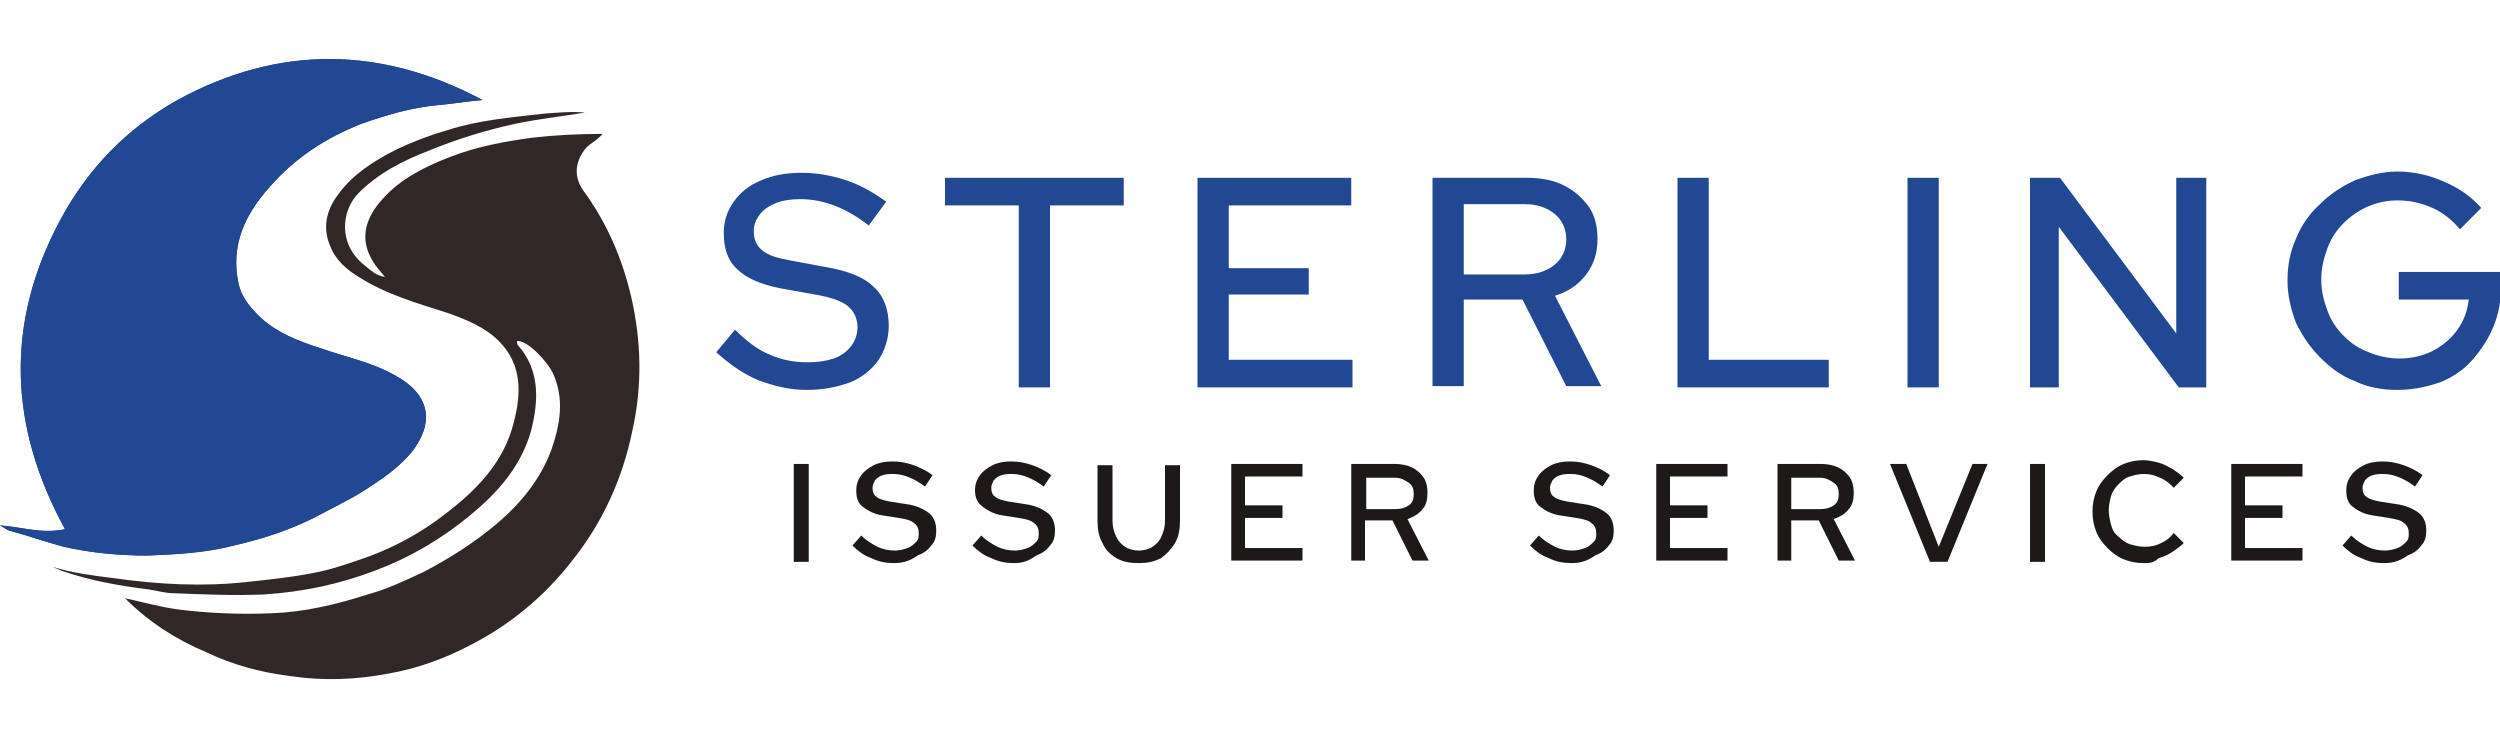 <svg width="254" height="75" viewBox="0 0 254 75" fill="none" xmlns="http://www.w3.org/2000/svg">
<g clip-path="url(#clip0_66_227)">
<path d="M0 53.384C2.159 53.512 4.191 54.277 6.604 53.767C0.889 43.312 0.508 32.856 6.096 22.401C8.89 17.173 12.827 13.093 18.034 10.16C28.321 4.55 38.735 4.677 49.022 10.16C47.498 10.287 46.101 10.543 44.577 10.67C41.783 10.925 39.243 11.69 36.703 12.583C33.147 13.985 29.972 16.025 27.432 18.958C24.892 21.763 23.368 24.951 24.257 28.903C24.511 30.051 25.273 31.071 26.162 31.963C27.94 33.749 30.226 34.641 32.639 35.406C35.179 36.299 37.846 36.809 40.259 38.211C43.688 40.124 44.196 42.929 41.783 45.989C40.386 47.647 38.608 48.794 36.83 49.942C35.179 50.962 33.528 51.727 31.877 52.619C29.337 53.894 26.543 54.787 23.749 55.425C20.828 56.19 17.907 56.317 14.986 56.445C12.192 56.445 9.271 56.19 6.477 55.552C4.572 55.042 2.794 54.404 0.889 53.894C0.381 53.639 0.254 53.512 0 53.384Z" fill="#224793"/>
<path d="M0 53.384C2.159 53.512 4.191 54.277 6.604 53.767C0.889 43.312 0.508 32.856 6.096 22.401C8.89 17.173 12.827 13.093 18.034 10.16C28.321 4.55 38.735 4.677 49.022 10.16C47.498 10.287 46.101 10.543 44.577 10.67C41.783 10.925 39.243 11.69 36.703 12.583C33.147 13.985 29.972 16.025 27.432 18.958C24.892 21.763 23.368 24.951 24.257 28.903C24.511 30.051 25.273 31.071 26.162 31.963C27.94 33.749 30.226 34.641 32.639 35.406C35.179 36.299 37.846 36.809 40.259 38.211C43.688 40.124 44.196 42.929 41.783 45.989C40.386 47.647 38.608 48.794 36.83 49.942C35.179 50.962 33.528 51.727 31.877 52.619C29.337 53.894 26.543 54.787 23.749 55.425C20.828 56.19 17.907 56.317 14.986 56.445C12.192 56.445 9.271 56.19 6.477 55.552C4.572 55.042 2.794 54.404 0.889 53.894C0.381 53.639 0.254 53.512 0 53.384Z" fill="#224793"/>
<path d="M12.7 60.78C14.478 61.163 16.256 61.673 18.161 61.928C21.209 62.31 24.384 62.438 27.559 62.31C30.988 62.183 34.163 61.418 37.338 60.398C39.243 59.888 41.148 58.995 43.053 58.102C45.72 56.7 48.133 55.17 50.419 53.257C52.832 51.217 54.864 48.794 56.007 45.734C56.896 43.184 57.404 40.507 56.134 37.829C55.626 36.809 53.721 34.641 52.578 34.641C52.451 34.769 52.578 34.896 52.578 35.024C54.864 37.574 54.737 40.634 53.975 43.694C52.959 47.392 50.546 50.07 47.752 52.365C44.831 54.787 41.529 56.7 38.1 57.975C34.417 59.377 30.734 60.142 26.797 60.398C23.749 60.525 20.701 60.398 17.653 60.27C16.764 60.27 16.002 60.015 15.113 59.888C12.065 59.505 9.144 58.995 6.223 57.975C5.969 57.847 5.588 57.72 5.334 57.592C7.366 58.23 9.525 58.485 11.557 58.74C16.002 59.377 20.574 59.633 25.146 59.123C27.559 58.867 29.972 58.612 32.385 58.102C34.163 57.72 35.941 57.082 37.719 56.445C40.386 55.425 42.926 54.022 45.212 52.237C48.387 49.815 51.181 47.01 52.197 42.929C52.959 39.997 53.086 37.064 50.673 34.641C49.276 33.239 47.371 32.474 45.593 31.836C42.418 30.816 39.243 29.924 36.449 28.139C35.179 27.374 34.036 26.354 33.528 24.951C32.766 23.166 33.147 21.381 34.29 19.851C35.814 17.683 38.1 16.281 40.386 15.133C42.037 14.368 43.688 13.73 45.466 13.22C48.641 12.2 51.816 11.945 55.118 11.563C56.642 11.435 58.166 11.308 59.436 11.435C57.15 11.818 54.737 12.073 52.324 12.583C49.403 13.22 46.482 14.113 43.688 15.261C41.021 16.281 38.481 17.556 36.449 19.596C34.671 21.381 34.29 24.823 37.084 26.991C37.719 27.501 38.227 28.011 39.116 28.139C38.608 27.501 38.1 26.991 37.846 26.481C36.449 24.186 37.211 22.018 38.862 20.233C40.64 18.193 43.18 16.918 45.847 15.898C48.514 14.878 51.308 14.368 54.102 13.986C56.388 13.73 58.801 13.603 61.214 13.603C60.706 14.241 60.071 14.495 59.563 15.005C58.166 16.663 58.42 18.321 59.436 19.596C61.722 22.783 63.246 26.354 64.135 30.179C65.151 34.641 65.278 39.104 64.262 43.694C63.246 48.667 61.214 53.13 58.039 57.082C55.245 60.653 51.816 63.458 47.879 65.498C45.212 66.9 42.418 67.92 39.497 68.43C36.195 69.068 32.766 69.195 29.464 68.685C26.416 68.303 23.622 67.538 20.955 66.263C17.907 64.988 15.113 63.203 12.7 60.78Z" fill="#322727"/>
<path d="M81.915 39.614C80.264 39.614 78.614 39.231 76.963 38.594C75.439 37.956 74.041 36.936 72.772 35.789L74.677 33.494C75.82 34.641 76.963 35.534 78.233 36.044C79.376 36.554 80.645 36.809 82.043 36.809C83.058 36.809 83.948 36.681 84.71 36.426C85.472 36.171 86.106 35.661 86.487 35.151C86.868 34.641 87.123 34.004 87.123 33.239C87.123 32.346 86.742 31.581 86.106 31.071C85.472 30.561 84.329 30.178 82.805 29.924L79.249 29.286C77.344 28.903 75.82 28.266 74.93 27.373C73.915 26.481 73.534 25.206 73.534 23.676C73.534 22.401 73.915 21.381 74.549 20.488C75.184 19.596 76.073 18.831 77.344 18.32C78.487 17.81 79.883 17.555 81.407 17.555C82.931 17.555 84.456 17.81 85.98 18.32C87.504 18.831 88.773 19.596 90.043 20.488L88.266 22.911C85.98 21.126 83.694 20.233 81.281 20.233C80.391 20.233 79.502 20.36 78.868 20.616C78.233 20.871 77.597 21.253 77.216 21.763C76.835 22.273 76.582 22.783 76.582 23.421C76.582 24.313 76.835 24.951 77.471 25.461C78.106 25.971 78.995 26.226 80.391 26.481L83.82 27.118C86.106 27.501 87.757 28.138 88.773 29.158C89.79 30.051 90.297 31.453 90.297 33.111C90.297 34.386 89.916 35.534 89.281 36.554C88.519 37.574 87.63 38.339 86.361 38.849C84.963 39.359 83.567 39.614 81.915 39.614Z" fill="#224793"/>
<path d="M103.505 39.359V20.871H96.012V18.065H114.173V20.871H106.68V39.359H103.505Z" fill="#224793"/>
<path d="M121.666 39.359V18.065H137.287V20.871H124.841V27.246H132.969V29.924H124.841V36.554H137.414V39.359H121.666Z" fill="#224793"/>
<path d="M145.542 39.359V18.065H155.194C156.591 18.065 157.861 18.32 158.877 18.831C159.893 19.34 160.782 20.105 161.417 20.998C162.052 21.891 162.306 23.038 162.306 24.313C162.306 25.716 161.925 26.863 161.163 27.883C160.401 28.903 159.258 29.668 157.988 30.051L162.687 39.231H159.131L154.686 30.433H148.717V39.231H145.542V39.359ZM148.717 27.883H154.94C156.21 27.883 157.226 27.501 157.988 26.863C158.75 26.226 159.131 25.333 159.131 24.313C159.131 23.293 158.75 22.401 157.988 21.763C157.226 21.126 156.21 20.743 154.94 20.743H148.717V27.883Z" fill="#224793"/>
<path d="M170.434 39.359V18.065H173.609V36.554H185.801V39.359H170.434Z" fill="#224793"/>
<path d="M193.802 39.359V18.065H196.977V39.359H193.802Z" fill="#224793"/>
<path d="M206.248 39.359V18.065H209.296L221.107 33.876V18.065H224.155V39.359H221.361L209.169 23.038V39.359H206.248Z" fill="#224793"/>
<path d="M243.586 39.614C242.062 39.614 240.538 39.359 239.268 38.721C237.871 38.211 236.728 37.319 235.712 36.299C234.696 35.279 233.934 34.131 233.299 32.856C232.791 31.581 232.41 30.051 232.41 28.521C232.41 26.991 232.664 25.588 233.299 24.186C233.807 22.91 234.696 21.635 235.712 20.743C236.728 19.723 237.871 18.958 239.268 18.32C240.665 17.81 242.062 17.428 243.586 17.428C245.237 17.428 246.888 17.81 248.285 18.448C249.809 19.085 251.079 19.978 252.095 21.125L249.936 23.293C249.174 22.401 248.285 21.635 247.142 21.125C245.999 20.615 244.856 20.36 243.586 20.36C242.443 20.36 241.427 20.615 240.538 20.998C239.649 21.38 238.76 22.018 238.125 22.655C237.363 23.421 236.855 24.186 236.474 25.206C236.093 26.226 235.839 27.246 235.839 28.393C235.839 29.541 236.093 30.561 236.474 31.581C236.855 32.601 237.363 33.366 238.125 34.131C238.887 34.896 239.649 35.406 240.665 35.788C241.554 36.171 242.697 36.426 243.713 36.426C244.983 36.426 246.126 36.171 247.142 35.661C248.158 35.151 249.047 34.386 249.682 33.493C250.317 32.601 250.698 31.581 250.825 30.433H243.713V27.628H254.127V28.903C254.127 30.433 253.873 31.836 253.365 33.111C252.857 34.386 252.095 35.533 251.206 36.554C250.317 37.574 249.174 38.339 247.904 38.849C246.38 39.359 244.983 39.614 243.586 39.614Z" fill="#224793"/>
<path d="M80.645 57.082V47.137H82.169V57.082H80.645Z" fill="#1E1919"/>
<path d="M90.805 57.21C90.043 57.21 89.281 57.083 88.519 56.7C87.757 56.445 87.122 55.935 86.614 55.425L87.503 54.405C88.011 54.915 88.646 55.297 89.154 55.553C89.662 55.807 90.297 55.935 90.932 55.935C91.44 55.935 91.821 55.807 92.202 55.68C92.583 55.553 92.837 55.297 93.091 55.042C93.345 54.787 93.345 54.532 93.345 54.15C93.345 53.767 93.218 53.385 92.837 53.13C92.583 52.875 92.075 52.747 91.313 52.62L89.662 52.365C88.773 52.237 88.138 51.855 87.63 51.472C87.122 51.09 86.995 50.452 86.995 49.815C86.995 49.305 87.122 48.795 87.503 48.285C87.757 47.902 88.265 47.52 88.773 47.265C89.281 47.01 89.916 46.882 90.678 46.882C91.44 46.882 92.075 47.01 92.837 47.265C93.472 47.52 94.107 47.775 94.742 48.285L93.98 49.432C92.964 48.667 91.821 48.157 90.805 48.157C90.424 48.157 90.043 48.157 89.662 48.285C89.281 48.412 89.154 48.54 88.9 48.795C88.773 49.05 88.646 49.305 88.646 49.56C88.646 49.942 88.773 50.325 89.027 50.452C89.281 50.707 89.789 50.835 90.424 50.962L92.075 51.217C93.091 51.345 93.853 51.727 94.361 52.11C94.869 52.492 95.123 53.13 95.123 53.895C95.123 54.532 94.996 55.042 94.615 55.425C94.234 55.935 93.853 56.19 93.218 56.445C92.329 57.083 91.567 57.21 90.805 57.21Z" fill="#1E1919"/>
<path d="M102.997 57.21C102.235 57.21 101.473 57.083 100.711 56.7C99.949 56.445 99.314 55.935 98.806 55.425L99.695 54.405C100.203 54.915 100.838 55.297 101.346 55.553C101.854 55.807 102.489 55.935 103.124 55.935C103.632 55.935 104.013 55.807 104.394 55.68C104.775 55.553 105.029 55.297 105.283 55.042C105.537 54.787 105.537 54.532 105.537 54.15C105.537 53.767 105.41 53.385 105.029 53.13C104.775 52.875 104.267 52.747 103.505 52.62L101.854 52.365C100.965 52.237 100.33 51.855 99.822 51.472C99.314 51.09 99.06 50.58 99.06 49.815C99.06 49.305 99.187 48.795 99.568 48.285C99.822 47.902 100.33 47.52 100.838 47.265C101.346 47.01 101.981 46.882 102.743 46.882C103.505 46.882 104.14 47.01 104.902 47.265C105.537 47.52 106.172 47.775 106.807 48.285L106.045 49.432C105.029 48.667 103.886 48.157 102.87 48.157C102.489 48.157 102.108 48.157 101.727 48.285C101.346 48.412 101.219 48.54 100.965 48.795C100.838 49.05 100.711 49.305 100.711 49.56C100.711 49.942 100.838 50.325 101.092 50.452C101.346 50.707 101.854 50.835 102.489 50.962L104.14 51.217C105.156 51.345 105.918 51.727 106.426 52.11C106.934 52.492 107.188 53.13 107.188 53.895C107.188 54.532 107.061 55.042 106.68 55.425C106.299 55.935 105.918 56.19 105.283 56.445C104.394 57.083 103.759 57.21 102.997 57.21Z" fill="#1E1919"/>
<path d="M115.697 57.21C114.808 57.21 114.046 57.082 113.411 56.7C112.776 56.317 112.268 55.807 112.014 55.169C111.633 54.532 111.506 53.767 111.506 52.874V47.264H113.03V52.874C113.03 53.512 113.157 54.022 113.411 54.532C113.665 55.042 113.919 55.297 114.3 55.552C114.681 55.807 115.189 55.934 115.697 55.934C116.205 55.934 116.713 55.807 117.094 55.552C117.475 55.297 117.856 54.914 117.983 54.532C118.237 54.022 118.364 53.512 118.364 52.874V47.264H119.888V52.874C119.888 53.767 119.761 54.532 119.38 55.169C118.999 55.807 118.491 56.317 117.983 56.7C117.221 57.082 116.586 57.21 115.697 57.21Z" fill="#1E1919"/>
<path d="M125.095 57.082V47.137H132.334V48.412H126.492V51.344H130.302V52.62H126.492V55.68H132.334V56.955H125.095V57.082Z" fill="#1E1919"/>
<path d="M137.287 57.082V47.137H141.732C142.367 47.137 143.002 47.264 143.51 47.519C144.018 47.774 144.399 48.157 144.653 48.539C144.907 48.922 145.034 49.432 145.034 50.069C145.034 50.707 144.907 51.344 144.526 51.727C144.145 52.237 143.637 52.492 143.002 52.747L145.161 56.955H143.51L141.478 52.874H138.684V56.955H137.287V57.082ZM138.811 51.727H141.732C142.367 51.727 142.748 51.599 143.129 51.344C143.51 51.089 143.637 50.707 143.637 50.197C143.637 49.687 143.51 49.304 143.129 49.049C142.748 48.794 142.367 48.539 141.732 48.539H138.811V51.727Z" fill="#1E1919"/>
<path d="M159.639 57.21C158.877 57.21 158.115 57.083 157.353 56.7C156.591 56.445 155.956 55.935 155.448 55.425L156.337 54.405C156.845 54.915 157.48 55.297 157.988 55.553C158.496 55.807 159.131 55.935 159.766 55.935C160.274 55.935 160.655 55.807 161.036 55.68C161.417 55.553 161.671 55.297 161.925 55.042C162.179 54.787 162.179 54.532 162.179 54.15C162.179 53.767 162.052 53.385 161.671 53.13C161.417 52.875 160.909 52.747 160.147 52.62L158.496 52.365C157.607 52.237 156.972 51.855 156.464 51.472C155.956 51.09 155.829 50.452 155.829 49.815C155.829 49.305 155.956 48.795 156.337 48.285C156.591 47.902 157.099 47.52 157.607 47.265C158.115 47.01 158.75 46.882 159.512 46.882C160.274 46.882 160.909 47.01 161.671 47.265C162.306 47.52 162.941 47.775 163.576 48.285L162.814 49.432C161.798 48.667 160.655 48.157 159.639 48.157C159.258 48.157 158.877 48.157 158.496 48.285C158.115 48.412 157.988 48.54 157.734 48.795C157.607 49.05 157.48 49.305 157.48 49.56C157.48 49.942 157.607 50.325 157.861 50.452C158.115 50.707 158.623 50.835 159.258 50.962L160.909 51.217C161.925 51.345 162.687 51.727 163.195 52.11C163.703 52.492 163.957 53.13 163.957 53.895C163.957 54.532 163.83 55.042 163.449 55.425C163.068 55.935 162.687 56.19 162.052 56.445C161.163 57.083 160.401 57.21 159.639 57.21Z" fill="#1E1919"/>
<path d="M168.275 57.082V47.137H175.514V48.412H169.672V51.344H173.482V52.62H169.672V55.68H175.514V56.955H168.275V57.082Z" fill="#1E1919"/>
<path d="M180.594 57.082V47.137H185.039C185.674 47.137 186.309 47.264 186.817 47.519C187.325 47.774 187.706 48.157 187.96 48.539C188.214 48.922 188.341 49.432 188.341 50.069C188.341 50.707 188.214 51.344 187.833 51.727C187.452 52.237 186.944 52.492 186.309 52.747L188.468 56.955H186.817L184.785 52.874H181.991V56.955H180.594V57.082ZM181.991 51.727H184.912C185.547 51.727 185.928 51.599 186.309 51.344C186.69 51.089 186.817 50.707 186.817 50.197C186.817 49.687 186.69 49.304 186.309 49.049C185.928 48.794 185.547 48.539 184.912 48.539H181.991V51.727Z" fill="#1E1919"/>
<path d="M196.088 57.082L192.024 47.137H193.675L196.977 55.552L200.406 47.137H201.93L197.866 57.082H196.088Z" fill="#1E1919"/>
<path d="M206.249 57.082V47.137H207.773V57.082H206.249Z" fill="#1E1919"/>
<path d="M217.805 57.21C217.043 57.21 216.408 57.082 215.773 56.827C215.138 56.572 214.63 56.19 214.122 55.68C213.614 55.17 213.233 54.66 212.979 54.022C212.725 53.385 212.598 52.747 212.598 51.982C212.598 51.217 212.725 50.58 212.979 49.942C213.233 49.304 213.614 48.794 214.122 48.285C214.63 47.774 215.138 47.392 215.773 47.137C216.408 46.882 217.043 46.754 217.805 46.754C218.313 46.754 218.821 46.882 219.329 47.009C219.837 47.137 220.218 47.392 220.726 47.647C221.107 47.902 221.488 48.157 221.869 48.539L220.853 49.559C220.472 49.177 220.091 48.794 219.456 48.539C218.948 48.285 218.44 48.157 217.805 48.157C217.297 48.157 216.789 48.285 216.408 48.412C215.9 48.539 215.519 48.922 215.265 49.177C214.884 49.559 214.63 49.942 214.503 50.325C214.376 50.835 214.249 51.217 214.249 51.855C214.249 52.365 214.376 52.875 214.503 53.385C214.63 53.895 214.884 54.277 215.265 54.532C215.646 54.915 216.027 55.17 216.408 55.297C216.916 55.425 217.297 55.552 217.932 55.552C218.567 55.552 219.075 55.425 219.583 55.17C220.091 54.915 220.472 54.66 220.853 54.15L221.869 55.17C221.488 55.552 221.107 55.807 220.726 56.062C220.345 56.317 219.837 56.572 219.329 56.7C218.821 57.21 218.313 57.21 217.805 57.21Z" fill="#1E1919"/>
<path d="M226.695 57.082V47.137H233.934V48.412H228.092V51.344H231.902V52.62H228.092V55.68H233.934V56.955H226.695V57.082Z" fill="#1E1919"/>
<path d="M242.19 57.21C241.428 57.21 240.666 57.083 239.904 56.7C239.142 56.445 238.507 55.935 237.999 55.425L238.888 54.405C239.396 54.915 240.031 55.297 240.539 55.553C241.047 55.807 241.682 55.935 242.317 55.935C242.825 55.935 243.206 55.807 243.587 55.68C243.968 55.553 244.222 55.297 244.476 55.042C244.73 54.787 244.73 54.532 244.73 54.15C244.73 53.767 244.603 53.385 244.222 53.13C243.968 52.875 243.46 52.747 242.698 52.62L241.047 52.365C240.158 52.237 239.523 51.855 239.015 51.472C238.507 51.09 238.38 50.452 238.38 49.815C238.38 49.305 238.507 48.795 238.888 48.285C239.142 47.902 239.65 47.52 240.158 47.265C240.666 47.01 241.301 46.882 242.063 46.882C242.825 46.882 243.46 47.01 244.222 47.265C244.857 47.52 245.492 47.775 246.127 48.285L245.365 49.432C244.349 48.667 243.206 48.157 242.19 48.157C241.809 48.157 241.428 48.157 241.047 48.285C240.666 48.412 240.539 48.54 240.285 48.795C240.158 49.05 240.031 49.305 240.031 49.56C240.031 49.942 240.158 50.325 240.412 50.452C240.666 50.707 241.174 50.835 241.809 50.962L243.46 51.217C244.476 51.345 245.238 51.727 245.746 52.11C246.254 52.492 246.508 53.13 246.508 53.895C246.508 54.532 246.381 55.042 246 55.425C245.619 55.935 245.238 56.19 244.603 56.445C243.714 57.083 242.952 57.21 242.19 57.21Z" fill="#1E1919"/>
</g>
<defs>
<clipPath id="clip0_66_227">
<rect width="254" height="63" fill="white" transform="translate(0 6)"/>
</clipPath>
</defs>
</svg>
